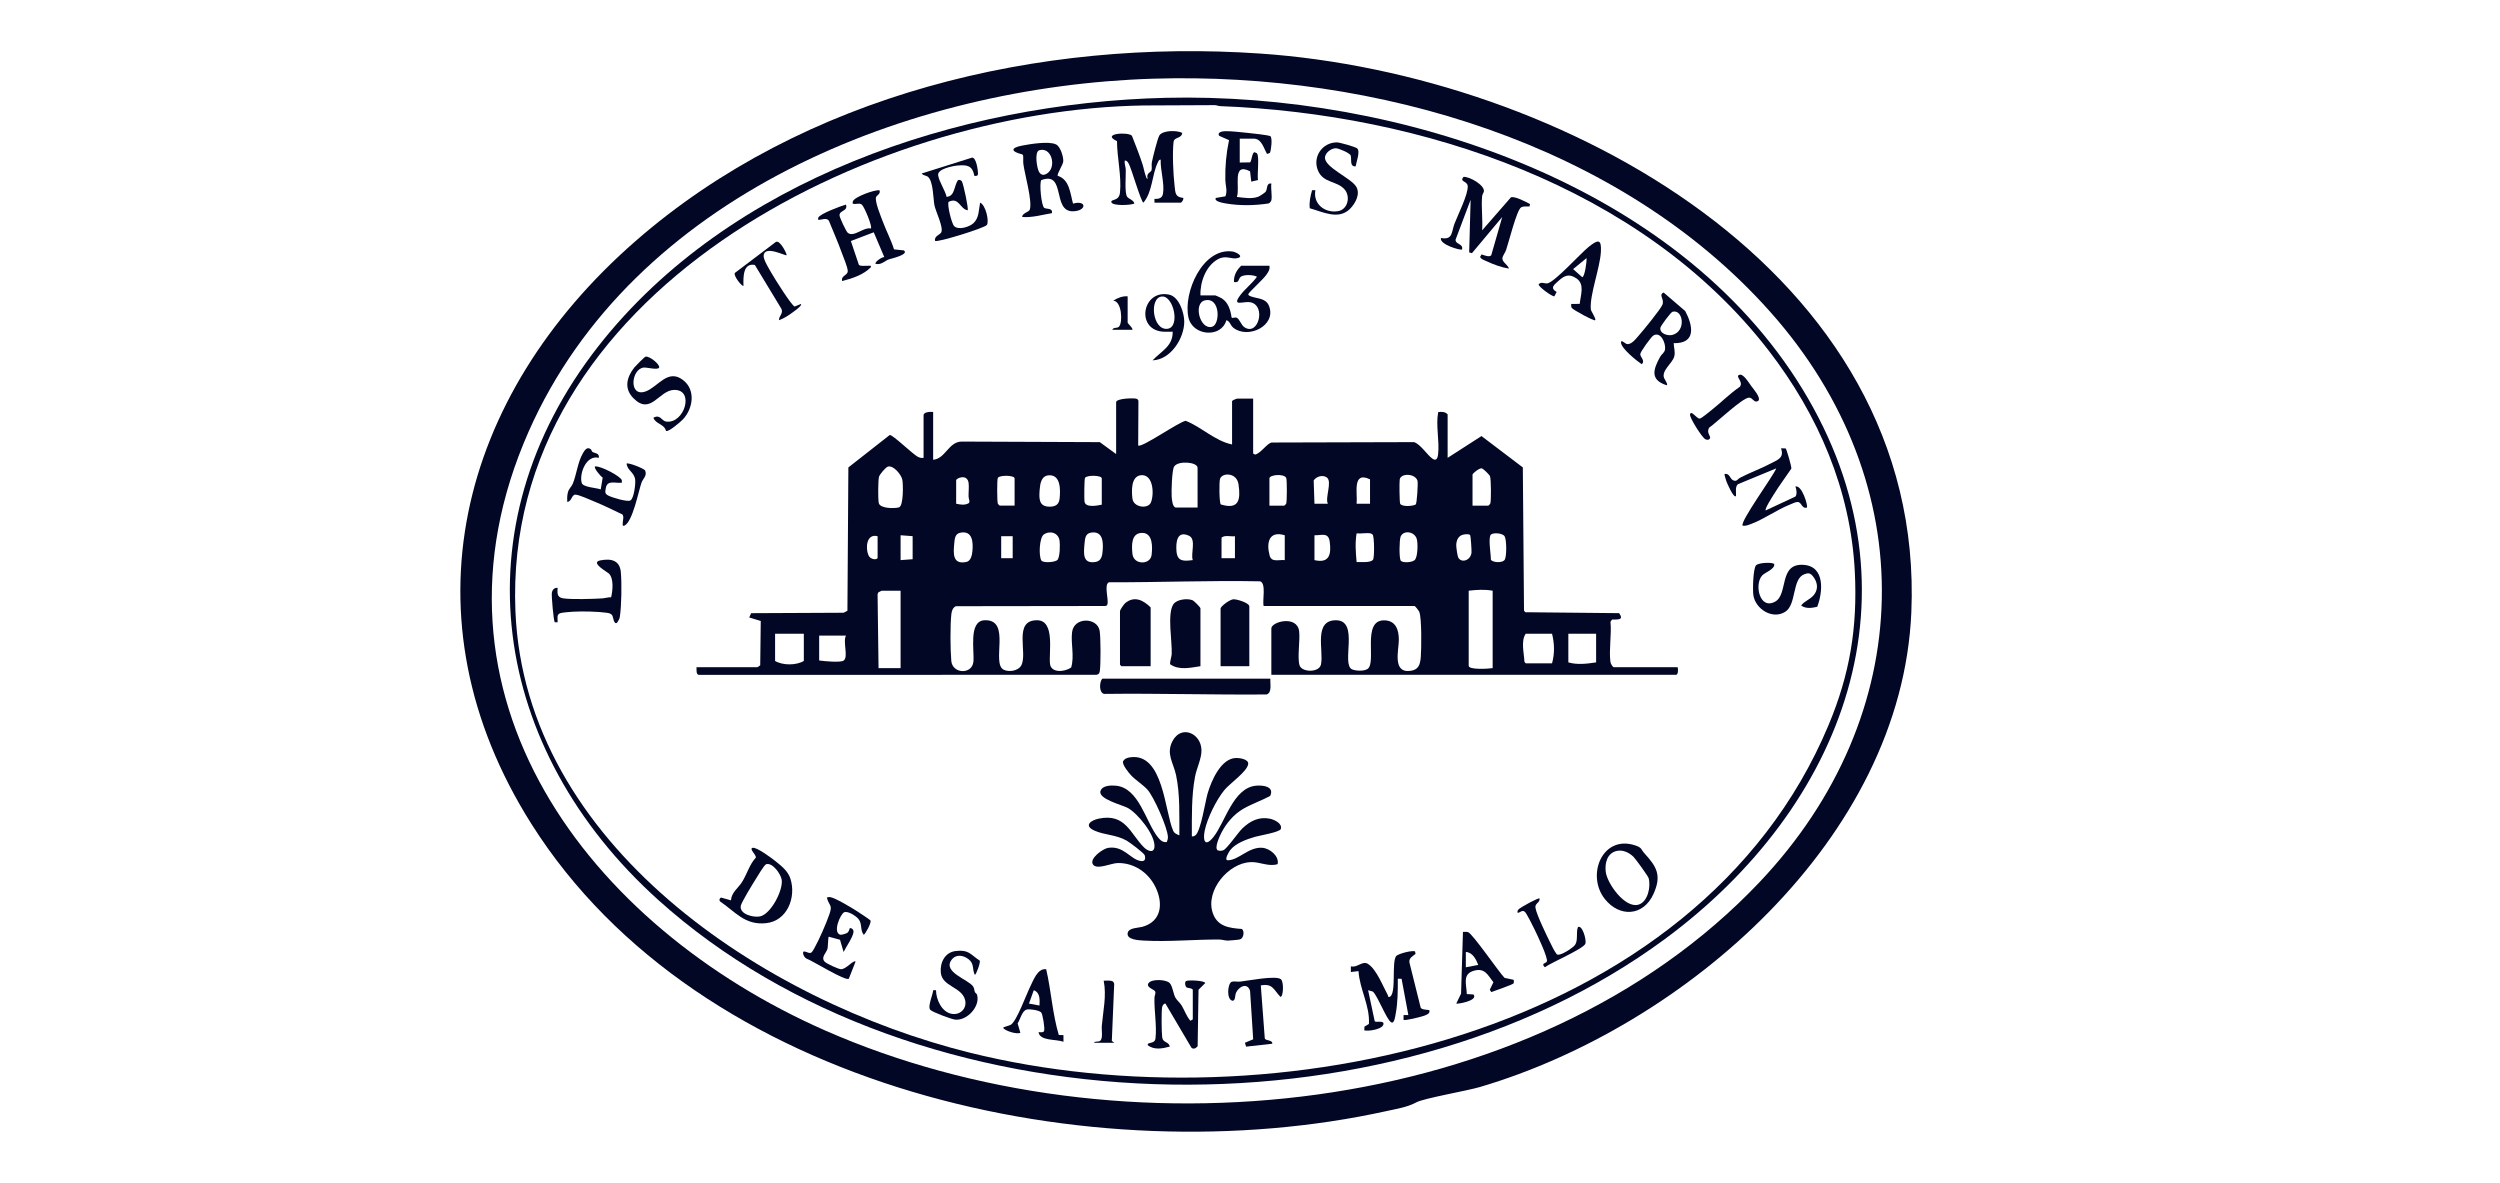 <svg xmlns="http://www.w3.org/2000/svg" width="391" height="185" viewBox="0 0 391 185" fill="none"><g clip-path="url(#clip0_151_261)"><path d="M221.51 172.409C220.149 173.158 218.414 173.429 216.82 173.78C171.026 183.88 109.441 170.562 83.103 128.846C62.719 96.559 71.721 61.881 99.347 37.748C125.7 14.726 162.607 6.001 197.115 8.377C243.72 11.586 301.208 42.259 298.934 95.755C297.427 131.186 263.552 160.532 231.468 170.007C229.442 170.606 222.664 171.774 221.51 172.409ZM180.378 12.307C142.122 13.478 98.99 30.638 82.691 67.47C64.441 108.709 92.05 144.892 129.065 161.173C174.921 181.344 239.679 175.439 275.182 137.979C299.943 111.855 300.885 75.732 276.83 48.734C253.309 22.333 215.053 11.245 180.378 12.307Z" fill="#020725"></path><path d="M182.326 15.298C218.579 14.437 262.204 28.606 281.909 60.858C301.331 92.648 288.446 126.204 260.318 146.919C216.75 179.008 143.482 177.262 102.942 140.745C76.885 117.274 71.374 82.501 93.594 54.134C114.042 28.032 149.955 16.065 182.326 15.298ZM179.029 16.493C135.822 17.102 78.571 45.983 80.613 95.606C82.112 132.052 119.466 156.629 151.667 164.635C198.835 176.361 265.463 162.358 285.963 113.459C289.32 105.453 290.527 98.161 290.095 89.466C289.456 76.62 284.386 64.891 276.598 54.799C256.823 29.178 222.339 17.794 190.824 16.598C190.529 16.587 190.235 16.427 189.929 16.444L179.029 16.494V16.493Z" fill="#020725"></path><path d="M174.566 62.864C174.723 62.309 177.122 62.247 177.638 62.34C177.874 62.383 177.954 62.464 178.051 62.675L178.012 69.665C178.468 70.148 184.43 65.933 185.454 65.817C187.962 66.815 190 68.948 192.695 69.516V62.716C192.824 62.574 193.39 62.342 193.52 62.342H195.992V70.936L196.298 71.096C197.214 70.89 198.167 69.307 198.907 69.21L221.159 69.148C222.22 69.509 223.214 71.189 224.079 71.766C224.658 72.153 224.853 71.608 224.915 71.089C225.166 68.939 224.529 66.559 224.933 64.456C225.457 64.372 226.039 64.39 226.409 64.807V71.608L231.704 68.2L238.17 73.104L238.356 95.49L238.544 95.752L253.23 95.899C254.039 97.012 253.018 96.886 252.125 96.892L251.879 97.245C252.075 99.198 251.618 101.644 251.871 103.532C251.904 103.774 252.215 104.345 252.404 104.345H262.367C262.499 104.601 262.472 105.541 262.142 105.541H198.838V98.291C198.838 97.23 202.875 96.159 203.187 98.735C203.359 100.163 202.873 102.852 203.25 104.054C203.604 105.182 206.31 105.221 206.597 103.939C207.07 101.829 205.365 96.991 208.953 97.009C212.666 97.027 209.71 103.879 211.459 104.684C212.041 104.951 213.329 104.99 213.88 104.628C215.347 103.665 212.957 97.036 216.443 97.022C218.288 97.016 218.781 98.483 218.78 100.085C218.777 101.618 217.757 105.204 220.471 104.936C221.852 104.8 222.107 103.992 222.21 102.773C222.313 101.554 222.372 96.641 221.975 95.688C221.904 95.519 221.334 94.778 221.237 94.778H197.638C197.394 93.996 198.081 91.219 197.085 90.92C189.198 90.756 181.348 91.101 173.464 91.065C172.594 91.356 173.441 93.778 173.194 94.533C173.135 94.711 173.017 94.769 172.84 94.778L149.498 94.81C149.006 95.043 148.85 95.543 148.792 96.049C148.6 97.737 148.625 101.66 148.784 103.381C148.97 105.393 152.01 105.53 152.237 103.523C152.429 101.831 151.429 97.139 153.958 97.009C158.268 96.788 154.956 103.78 156.995 104.755C157.812 105.146 159.236 104.933 159.709 104.1C160.805 102.169 158.374 96.984 162.203 97.007C165.053 97.025 164.011 102.048 164.221 103.825C164.4 105.337 166.59 105.079 167.531 104.395C168.061 102.6 167.46 100.73 167.669 98.889C167.947 96.464 171.597 96.532 171.98 98.626C172.161 99.627 172.161 103.828 172.022 104.877C171.971 105.255 171.897 105.46 171.486 105.538L109.304 105.553C108.841 105.503 108.949 104.694 108.936 104.347H118.449C118.491 104.347 118.859 104.115 118.899 104.048L118.982 97.121L117.177 96.572L117.477 95.902L131.942 95.833L132.536 95.528L132.686 73.106L139.149 68.037C139.627 67.953 142.811 71.117 143.61 71.472C143.906 71.603 144.119 71.656 144.447 71.609V64.958C144.447 64.403 145.543 64.385 145.945 64.434V71.909C147.873 71.731 148.34 69.129 150.358 69.063L172.01 69.15L174.563 71.013V62.865L174.566 62.864ZM187.301 79.381V73.177C187.301 72.25 184.273 71.992 183.639 72.962C183.283 73.505 183.192 76.873 183.251 77.668C183.282 78.108 183.372 79.381 183.931 79.381H187.303H187.301ZM138.862 72.978C138.53 73.076 137.561 74.207 137.471 74.587C137.33 75.176 137.309 78.09 137.44 78.675C137.636 79.558 139.931 79.552 140.6 79.351C141.33 79.133 141.263 75.701 141.12 75.004C140.966 74.254 139.741 72.721 138.865 72.977L138.862 72.978ZM230.304 79.082H232.776C232.802 79.082 233.04 78.852 233.073 78.781C233.243 78.421 233.208 74.905 233.037 74.486C232.932 74.228 231.979 73.275 231.721 73.248C231.336 73.207 230.303 74.049 230.303 74.223V79.081L230.304 79.082ZM164.04 74.337C162.851 74.406 162.673 75.65 162.599 76.635C162.497 77.989 162.473 79.244 164.152 79.244C165.1 79.244 165.628 78.9 165.725 77.96C165.861 76.644 165.921 74.226 164.04 74.335V74.337ZM178.426 74.326C176.882 74.503 176.969 76.769 177.11 77.965C177.276 79.389 179.551 79.643 179.997 78.596C180.54 77.327 180.399 74.102 178.426 74.326ZM190.934 78.895C193.782 79.767 194.054 78.153 193.706 75.758C193.429 73.847 191.135 73.904 190.814 74.887C190.663 75.351 190.678 78.599 190.934 78.895ZM198.539 79.082H200.862C200.887 79.082 201.125 78.852 201.158 78.781C201.293 78.493 201.302 75.028 201.163 74.745C200.811 74.034 198.539 74.246 198.539 74.821V79.082ZM221.429 78.897C221.601 78.695 221.807 75.546 221.696 75.186C221.337 74.039 219.116 73.958 218.919 74.974C218.846 75.357 218.873 78.543 218.99 78.783C219.236 79.283 220.945 79.191 221.427 78.895L221.429 78.897ZM158.683 79.082V74.821C158.683 74.323 156.345 74.263 156.06 74.745C155.922 74.978 155.931 78.496 156.064 78.78C156.097 78.85 156.336 79.081 156.361 79.081H158.683V79.082ZM172.318 78.933V74.821C172.318 74.323 169.98 74.263 169.695 74.745C169.578 74.943 169.561 77.99 169.612 78.418C169.735 79.453 171.557 79.085 172.318 78.933ZM207.678 78.783C207.2 77.876 208.396 75.336 207.521 74.681C206.897 74.214 205.855 74.512 205.46 75.149L205.581 78.783H207.678ZM149.543 78.783C150.225 78.921 150.84 79.057 151.492 78.708C151.779 78.449 151.492 78.045 151.483 77.668C151.465 76.998 151.567 76.207 151.493 75.566C151.315 74.039 149.543 74.779 149.543 75.121V78.783ZM214.272 78.783V74.971C211.426 73.608 212.351 77.194 212.174 78.783H214.272ZM150.253 83.304C149.372 83.457 149.318 84.191 149.244 84.99C149.099 86.585 148.966 88.316 151.112 87.898C151.847 87.755 152.028 86.817 152.087 86.181C152.213 84.785 152.108 82.982 150.253 83.304ZM165.386 87.565C165.789 87.131 165.807 85.144 165.714 84.547C165.527 83.329 164.244 82.934 163.268 83.581C162.547 84.059 162.431 86.942 162.866 87.653C163.131 88.085 165.017 87.961 165.388 87.565H165.386ZM170.633 83.301C169.753 83.442 169.693 84.21 169.623 84.99C169.485 86.519 169.274 88.226 171.335 87.894C172.296 87.738 172.404 86.857 172.464 86.033C172.566 84.659 172.434 83.015 170.633 83.302V83.301ZM178.687 83.347C176.912 83.305 176.969 85.265 177.113 86.631C177.297 88.384 179.925 88.384 180.113 86.784C180.252 85.6 180.329 83.386 178.687 83.347ZM219.102 87.717C219.451 88.067 220.837 87.967 221.243 87.606C221.753 87.155 221.784 84.947 221.576 84.276C221.212 83.094 219.489 82.88 219.056 83.929C218.853 84.417 218.79 87.406 219.102 87.717ZM214.347 83.418C213.714 83.31 212.84 83.495 212.174 83.418C211.915 84.914 212.041 86.402 212.174 87.903C212.795 87.859 214.33 88.073 214.737 87.542C214.979 87.225 214.954 83.953 214.683 83.609C214.645 83.561 214.404 83.427 214.348 83.418H214.347ZM233.189 83.603C232.7 84.025 233.199 86.782 233.171 87.509C233.32 87.966 235.031 88.142 235.364 87.496C235.652 86.938 235.646 84.409 235.317 83.872C235.012 83.374 233.58 83.266 233.189 83.603ZM186.552 87.602C186.18 86.606 187.148 84.342 185.954 83.79C184.095 82.931 183.889 84.757 183.999 86.188C184.128 87.87 185.163 87.772 186.55 87.6L186.552 87.602ZM200.936 83.715C198.436 82.952 198.033 84.917 198.574 86.896C198.878 88.012 200.046 87.499 200.936 87.602V83.715ZM205.581 87.602C207.918 88.15 208.242 86.689 207.965 84.701C207.755 83.196 206.683 83.754 205.581 83.715V87.602ZM228.916 83.603C228.084 83.751 227.764 84.507 227.757 85.286C227.754 85.599 227.94 86.974 228.075 87.212C228.582 88.105 229.973 87.66 230.141 86.469C230.183 86.17 230.019 83.822 229.94 83.708C229.775 83.473 229.186 83.557 228.917 83.603H228.916ZM140.852 87.602L142.735 87.461V83.854L140.852 83.714V87.6V87.602ZM137.257 83.865C135.503 83.406 135.33 85.72 135.833 86.856C136.161 87.599 137.257 87.582 137.257 87.228V83.865ZM158.383 83.865H156.586V87.303H158.383V83.865ZM193.145 83.865C192.48 83.958 191.567 83.632 191.048 84.089V87.303H193.145V83.865ZM233.451 92.386C232.171 92.162 230.983 92.237 229.704 92.386V104.121C229.704 104.811 232.895 104.586 233.451 104.495V92.386ZM140.852 92.386H137.93C137.839 92.386 137.557 92.588 137.407 92.612L137.252 92.907L137.405 104.495H140.852V92.386ZM125.719 99.112H121.224V103.373C122.41 104.084 124.533 104.084 125.719 103.373V99.112ZM242.74 99.112H238.62C237.836 100.287 238.367 102.14 238.421 103.497L238.62 103.746H242.74C243.167 102.193 243.125 100.662 242.74 99.111V99.112ZM249.633 99.112H245.289V103.597C246.719 104.01 248.183 103.81 249.633 103.597V99.112ZM132.312 99.412H128.118V103.298C128.857 103.41 131.45 103.663 131.95 103.309C132.728 102.758 131.782 100.326 132.312 99.412Z" fill="#020725"></path><path d="M186.404 130.803C186.631 130.842 186.754 130.785 186.936 130.662C187.802 130.082 188.501 125.342 188.876 124.077C189.457 122.112 190.961 118.561 193.37 118.547C193.912 118.544 195.295 118.748 195.219 119.478C195.096 120.652 192.36 122.51 191.501 123.557C190.232 125.104 188.826 127.95 188.42 129.902C188.102 131.427 188.435 132.574 189.759 130.939C191.627 128.635 192.843 123.158 196.508 122.875C197.616 122.79 199.351 123.031 198.652 124.491C197.325 125.199 195.729 125.754 194.447 126.499C192.969 127.356 191.801 128.741 191.021 130.257C190.778 130.731 189.886 132.596 190.436 132.981C190.727 133.098 191.057 133.099 191.343 132.969C191.96 132.688 193.63 130.198 194.339 129.531C195.532 128.408 196.85 127.722 198.546 128.032C199.235 128.158 200.611 128.771 200.316 129.658C200.151 130.156 196.977 130.679 196.291 130.879C195 131.256 193.247 131.869 192.396 132.972C192.213 133.208 191.4 134.547 192.023 134.546C193.735 134.544 195.274 132.444 197.411 132.592C198.58 132.673 200.099 133.888 199.821 135.149C198.418 135.6 197.043 134.776 195.609 134.833C192.097 134.972 188.529 139.284 189.655 142.729C190.367 144.912 192.213 145.142 194.241 145.292C194.696 145.688 194.483 146.764 193.938 146.919C193.708 146.985 192.328 147.111 192.02 147.111C191.558 147.111 191.149 146.942 190.678 146.94C186.819 146.925 182.6 147.332 178.828 147.103C178.1 147.059 176.079 146.972 176.383 145.859C176.593 145.096 178.004 145.13 178.639 144.96C181.723 144.126 181.958 141.211 180.686 138.673C179.564 136.437 177.351 134.927 174.788 134.98C173.788 134.999 171.581 136.075 170.957 135.225C170.286 134.309 172.478 132.739 173.299 132.608C175.779 132.213 176.789 134.434 178.422 134.664C179.086 134.758 179.203 134.335 179.028 133.751C178.93 133.428 176.653 131.721 176.214 131.476C174.515 130.523 172.792 130.622 171.188 129.913C169.443 129.142 170.578 128.297 171.857 128.032C176.041 127.166 176.776 130.394 178.911 132.523C179.512 133.122 180.518 133.514 180.563 132.372C180.635 130.542 177.96 127.232 176.393 126.366C175.539 125.893 171.649 124.964 172.127 123.676C172.439 122.836 173.738 122.815 174.495 122.88C178.169 123.191 179.21 128.625 181.095 130.943C181.452 131.383 181.864 131.808 182.491 131.69C182.587 131.433 182.674 131.171 182.662 130.889C182.603 129.432 180.45 124.581 179.44 123.477C178.758 122.733 177.6 122.009 176.885 121.242C176.512 120.841 175.518 119.623 175.638 119.104C175.848 118.652 176.313 118.505 176.777 118.44C181.96 117.712 182.165 126.962 183.479 129.911C183.69 130.385 184.015 130.442 184.453 130.656C184.429 127.555 184.581 124.28 183.936 121.234C183.525 119.297 182.333 117.892 183.38 115.905C184.747 113.308 187.822 114.67 187.91 117.273C187.955 118.612 187.159 120.103 186.897 121.506C186.333 124.53 186.411 127.737 186.405 130.804L186.404 130.803Z" fill="#020725"></path><path d="M198.689 106.138C198.614 106.88 198.998 108.322 198.099 108.614C189.637 108.687 181.174 108.422 172.696 108.527C171.854 108.367 171.935 106.663 172.392 106.139H198.688L198.689 106.138Z" fill="#020725"></path><path d="M180.558 31.695V31.1C181.228 31.142 181.781 31.006 181.897 30.265C182.149 28.662 181.47 26.622 181.53 24.966C181.257 24.947 181.176 25.221 181.081 25.415C180.132 27.37 180.281 29.974 178.834 31.691C178.488 31.686 176.941 26.301 176.542 25.61C176.408 25.379 176.245 25.068 175.914 25.117C175.833 25.602 176.052 26.058 176.07 26.531C176.104 27.444 175.854 30.237 176.297 30.789C176.593 31.155 177.311 31.283 177.413 31.842C176.849 32.101 173.966 32.245 173.818 31.618C173.693 31.094 175.019 31.532 175.166 30.125C175.429 27.584 174.707 24.645 174.698 22.072C172.11 20.873 176.482 20.581 177.034 21.237C177.615 22.715 178.204 24.194 178.695 25.707C178.893 26.32 178.959 26.895 179.218 27.577C179.278 27.735 179.281 27.936 179.509 27.958C179.185 27.113 179.993 26.938 180.087 26.666C180.197 26.349 180.068 25.798 180.149 25.382C180.284 24.682 181.041 21.62 181.329 21.177C181.861 20.362 184.063 20.354 184.904 20.785C184.792 21.724 183.649 21.383 183.548 22.194C183.338 23.865 183.495 27.354 183.708 29.078C183.843 30.176 183.771 30.819 185.054 30.951C185.183 31.139 184.814 31.695 184.681 31.695H180.561H180.558Z" fill="#020725"></path><path d="M231.803 36.031L236.304 30.87C236.872 30.623 238.718 31.592 239.298 31.92L239.208 32.297C238.8 32.306 238.263 32.219 237.901 32.435C237.207 32.847 235.949 37.973 235.553 39.098C235.421 39.472 235.018 40.048 234.976 40.326C234.875 40.983 235.838 41.391 236 42.008C234.878 41.84 233.597 41.367 232.559 40.883C232.265 40.745 231.502 40.498 231.499 40.144L231.726 39.789C232.108 39.918 232.934 40.278 233.231 39.919L234.95 33.938L230.21 39.599L229.778 39.473L230.006 31.248L227.654 37.478C227.592 38.238 228.922 38.1 228.658 39.019C228.481 39.203 225.089 38.25 225.363 37.226C227.267 37.569 226.979 36.287 227.498 34.946C228.009 33.622 229.655 30.325 229.55 29.093C229.48 28.268 228.199 28.463 228.898 27.667C229.829 27.583 232.24 28.979 232.079 29.941C232.042 30.167 231.832 30.36 231.8 30.719C231.654 32.414 231.919 34.311 231.806 36.029L231.803 36.031Z" fill="#020725"></path><path d="M187.751 46.197H190.073C190.139 46.197 190.967 46.584 191.099 46.669C192.109 47.323 192.455 48.515 192.619 49.643C192.746 49.857 193.105 49.552 193.442 49.705C193.83 49.88 194.151 50.836 194.566 51.135C196.787 52.73 198.085 47.799 195.584 47.28C194.515 47.058 192.644 48.025 193.899 46.277C194.68 45.188 195.815 44.379 196.592 43.282C196.024 42.956 194.409 42.884 193.977 43.364C193.668 43.709 193.79 44.276 192.998 44.107C192.913 43.145 193.424 42.207 194.121 41.565H198.541C198.644 42.192 198.338 42.575 198.004 43.047C197.539 43.703 195.365 45.677 195.247 45.978C195.149 46.225 195.685 46.369 195.847 46.421C196.791 46.722 198.008 46.675 198.469 47.841C199.691 50.934 195.226 53.071 192.923 51.282C192.401 50.876 192.356 50.201 191.8 50.086C191.021 52.905 186.516 52.574 185.871 49.646C185.021 45.782 188.087 38.7 192.76 39.336C193.286 39.407 194.557 40.061 193.647 40.344C192.629 40.661 191.829 39.835 190.527 40.521C188.6 41.538 187.672 44.129 187.752 46.198L187.751 46.197ZM188.457 46.974C186.571 47.396 187.663 51.672 189.59 51.099C190.848 50.727 190.881 46.431 188.457 46.974Z" fill="#020725"></path><path d="M223.561 158.011C223.678 158.558 223.098 158.722 222.702 158.873C222.285 159.031 219.69 159.682 219.514 159.505V158.756H220.266L219.207 153.083L218.618 153.074C218.621 154.896 218.622 156.843 218.273 158.636C218.225 158.882 218.081 160.21 217.566 159.879C216.829 159.408 215.533 155.884 214.728 155.088L213.973 154.869L215.005 159.715C215.168 159.956 216.287 159.603 216.371 160.029C216.554 160.952 213.988 161.341 213.372 161.145L213.398 160.571L214.098 160.149C214.276 157.306 212.642 154.705 212.47 151.88L211.275 152.025V151.128C212.266 151.425 213.078 150.19 213.963 150.763C215.297 151.626 216.279 154.223 217.045 155.617C217.12 155.753 217.066 156.018 217.339 155.911C218.428 155.483 217.631 150.661 218.329 149.573C218.595 149.156 220.96 148.575 221.316 148.807L221.391 149.19C220.925 149.564 220.305 149.835 220.442 150.562L222.174 157.519C222.241 157.999 223.466 157.894 223.559 158.006L223.561 158.011Z" fill="#020725"></path><path d="M137.555 29.754C137.753 30.343 137.17 30.508 137.031 30.802C136.744 31.405 137.8 33.929 138.083 34.685C138.624 36.131 139.363 37.521 139.824 39.002L141.363 39.162C142.276 39.81 139.198 40.498 139.023 40.562C138.36 40.803 137.819 41.484 136.956 41.264C136.68 41.028 138.002 40.135 138.305 40.215L136.654 36.332L133.073 37.693L134.33 41.42C134.599 41.695 135.417 41.535 135.836 41.565C136.059 41.58 136.269 41.45 136.206 41.788C135.058 42.984 133.295 43.548 131.714 43.957C131.488 43.08 132.596 43.098 132.588 42.395C132.581 41.797 131.914 40.251 131.675 39.586C131.061 37.864 130.31 36.188 129.625 34.496C129.244 34.023 128.538 34.372 128.044 34.391C127.903 34.384 127.95 34.125 127.986 34.034C128.214 33.449 131.555 32.195 132.311 31.998C132.656 33.06 131.275 32.862 131.302 33.691C131.313 34.013 132.331 36.205 132.6 36.418C133.539 37.165 135.055 35.485 136.21 35.735C136.48 35.474 135.19 32.331 134.785 31.999C134.393 31.677 133.825 32.028 133.362 31.847C133.358 31.73 133.349 31.612 133.385 31.497C133.605 30.805 136.728 29.659 137.557 29.755L137.555 29.754Z" fill="#020725"></path><path d="M165.434 27.499C167.287 28.084 167.376 30.249 167.823 31.845C169.968 31.247 169.987 32.952 167.89 33.045C164.457 33.198 166.787 26.697 162.863 28.168C162.514 28.609 162.872 32.251 163.328 32.517C163.716 32.744 164.662 32.48 164.526 33.338C162.983 33.591 161.465 34.061 159.881 33.937C159.827 33.347 160.923 33.174 161.055 32.792C161.5 31.488 160.253 27.246 160.051 25.623C159.997 25.188 160.072 24.751 160.013 24.316L159.886 24.144C158.157 23.728 157.947 23.138 159.851 22.772C161.115 22.528 164.097 22.034 165.183 22.597C165.865 22.951 166.314 24.491 166.299 25.198C166.287 25.77 165.244 27.237 165.436 27.501L165.434 27.499ZM162.533 23.505C161.763 23.735 162.162 26.307 162.514 26.901C162.877 27.514 163.433 27.426 163.935 26.997C165.223 25.898 164.418 22.938 162.532 23.503L162.533 23.505Z" fill="#020725"></path><path d="M179.96 104.194H175.39L175.166 103.97V95.598C175.166 95.377 175.77 94.505 175.987 94.325C177.432 93.137 178.824 93.878 179.96 95V104.193V104.194Z" fill="#020725"></path><path d="M187.751 104.194C186.192 104.425 184.415 104.874 183.021 103.895C182.909 103.713 183.235 102.665 183.253 102.323C183.355 100.378 182.519 96.019 183.508 94.52C184.023 93.74 185.667 93.547 186.489 93.869C186.769 93.978 187.751 94.98 187.751 95.151V104.194Z" fill="#020725"></path><path d="M261.768 53.671C261.781 54.417 262.053 55.005 261.849 55.768C261.564 56.83 259.819 57.943 260.263 59.131C260.298 59.225 260.99 60.249 260.645 60.249C258.018 59.402 258.576 57.759 259.642 55.809C259.883 55.369 260.334 55.186 260.415 54.631C260.555 53.675 259.714 51.748 258.564 52.492C258.236 52.704 256.536 55.025 256.537 55.391C256.537 55.859 257.384 56.477 256.751 56.956C255.949 56.414 253.587 54.508 253.524 53.6C253.483 53.005 254.185 53.742 254.393 53.795C255.14 53.979 255.852 52.984 256.303 52.478C256.967 51.736 259.733 48.355 260.005 47.651C260.357 46.732 259.329 46.14 260.194 45.751L263.576 48.656C264.795 50.949 265.307 53.747 261.769 53.672L261.768 53.671ZM261.577 48.762C261.313 48.839 259.759 50.921 259.693 51.238C259.507 52.142 260.814 52.592 261.592 52.374C263.784 51.756 263.213 48.289 261.577 48.762Z" fill="#020725"></path><path d="M198.839 31.323C198.811 31.462 198.593 31.754 198.432 31.814C196.285 32.153 193.892 32.198 191.744 31.824C191.306 31.748 189.817 31.51 190.158 30.959L191.655 30.704C192.011 29.837 191.658 28.998 191.642 28.19C191.597 26.015 191.777 24.043 192.22 21.919L190.688 21.244C190.3 20.719 191.14 20.525 191.571 20.516C192.586 20.495 194.109 20.68 195.166 20.787C195.703 20.84 198.46 21.131 198.692 21.306C199.025 21.557 198.826 23.451 198.611 23.922L198.169 24.081C197.658 23.244 197.346 21.683 196.067 21.683H193.895V25.42L195.519 25.394C195.797 25.076 195.811 23.838 196.216 23.808C196.328 23.861 196.525 23.916 196.595 23.998C196.991 24.467 196.603 27.37 196.749 28.162L195.699 28.407L195.513 26.797C192.594 25.282 193.997 29.359 193.447 30.801C194.492 30.925 195.784 31.149 196.787 30.771C197.009 30.687 197.833 30.144 197.949 29.987C198.271 29.549 198.018 28.573 198.841 28.709C198.731 29.475 198.989 30.615 198.841 31.326L198.839 31.323Z" fill="#020725"></path><path d="M186.552 154.794C186.335 154.468 185.759 154.597 185.538 154.386C185.36 154.216 185.251 153.608 185.497 153.441C185.789 153.242 188.409 153.345 188.501 153.75L187.451 154.794L187.311 163.624C187.06 163.944 186.666 164.173 186.326 163.841L182.278 156.965C182.03 156.905 181.801 157.287 181.762 157.49C181.629 158.189 181.663 161.501 181.771 162.263C181.895 163.132 182.822 162.882 182.955 163.688C181.823 163.995 180.494 164.26 179.51 163.464C179.383 162.922 180.609 163.34 180.717 162.427C180.948 160.466 180.491 158.069 180.56 155.993C180.57 155.67 180.828 155.327 180.639 155.022C180.461 154.733 179.15 154.397 179.647 153.743C180.143 153.089 182.314 153.174 182.91 153.72C183.372 154.144 183.507 155.438 183.825 156.021C184.059 156.449 184.525 156.787 184.817 157.273C185.288 158.056 185.567 158.958 186.18 159.652L186.553 159.428V154.793L186.552 154.794Z" fill="#020725"></path><path d="M190.898 95.151C191.015 94.741 192.375 93.742 192.926 93.725C193.447 93.71 195.394 94.279 195.394 94.852V104.194H190.899V95.151H190.898Z" fill="#020725"></path><path d="M92.65 70.667C92.968 70.905 93.79 70.823 93.655 71.608C91.704 71.083 90.554 74.097 90.987 75.541C91.191 76.22 93.325 76.29 93.954 76.543L94.262 74.696C93.953 74.525 92.818 73.182 93.058 72.956C93.872 72.796 97.133 74.518 97.256 75.121C97.278 75.234 97.244 75.373 97.254 75.496C96.223 75.628 94.98 74.996 94.743 76.355C94.631 76.994 94.586 77.218 95.155 77.517C95.695 77.8 98.122 78.555 98.605 78.264C99.163 77.927 99.43 75.62 99.338 74.987C99.173 73.838 98.091 73.563 98.004 72.51C98.236 72.287 100.777 73.299 100.902 73.592C101.248 74.407 100.531 74.902 100.326 75.499C99.858 76.855 98.935 81.687 97.626 82.224C97.299 82.287 97.403 82.073 97.397 81.847C97.385 81.374 97.627 80.924 97.364 80.47C95.891 79.767 94.418 79.034 92.903 78.418C92.287 78.168 90.511 77.353 89.98 77.362C89.397 77.371 89.386 78.502 88.713 78.488C88.689 77.974 88.691 77.528 88.815 77.022C88.967 76.406 89.397 76.112 89.572 75.685C90.184 74.193 90.365 72.229 91.181 70.861C91.449 70.411 91.818 69.814 92.398 70.26C92.512 70.347 92.542 70.589 92.653 70.671L92.65 70.667Z" fill="#020725"></path><path d="M114.325 140.813C114.388 139.596 115.439 138.911 116.042 137.966C116.826 136.736 117.199 135.228 118.21 134.134C118.322 133.705 117.096 132.757 117.711 132.601C118.325 132.445 120.712 134.224 121.294 134.694C122.244 135.463 123.247 136.235 123.629 137.447C124.553 140.373 123.112 144.06 119.781 144.388C116.484 144.711 115.048 142.636 112.604 140.971C112.445 140.715 112.52 140.524 112.772 140.377L114.324 140.814L114.325 140.813ZM119.832 135.161C119.528 135.252 118.429 137.122 118.166 137.542C117.738 138.226 115.952 141.119 115.856 141.679C115.63 142.998 117.846 143.537 118.869 143.326C120.549 142.979 122.483 139.281 122.261 137.619C122.141 136.722 120.836 134.86 119.833 135.162L119.832 135.161Z" fill="#020725"></path><path d="M152.391 27.51C152.09 25.888 151.261 25.761 149.786 25.885C149.032 25.949 146.594 26.418 146.723 27.399C146.852 28.385 147.823 29.767 148.051 30.792C149.39 30.692 149.189 29.015 149.841 28.172C150.021 28.063 150.344 28.195 150.441 28.371C150.685 28.814 151.519 32.705 151.339 32.891C150.132 32.692 149.985 30.767 148.365 31.568C148.099 31.989 148.838 34.987 149.233 35.367C149.921 36.034 151.604 35.495 152.242 34.91C153.155 34.073 153.063 32.815 153.289 31.694C154.145 32.038 154.744 34.568 154.348 35.183C154.05 35.647 146.543 37.977 146.246 37.674C146.062 36.917 147.032 36.728 147.218 36.327C147.591 35.524 146.302 33.008 146.131 32.034C145.955 31.033 145.964 28.323 145.126 27.653C144.843 27.427 144.384 27.465 144.15 27.136L152.017 24.655C152.685 24.567 152.972 26.672 152.96 27.173C152.951 27.517 152.69 27.544 152.391 27.51Z" fill="#020725"></path><path d="M279.278 70.134C279.418 70.221 280.23 73.044 280.17 73.288C279.269 74.627 278.286 75.927 277.439 77.302C277.227 77.643 275.953 79.616 276.154 79.83L280.8 77.665C281.095 77.335 280.977 76.485 280.798 76.095C281.833 75.789 282.812 79.167 282.596 79.381C281.764 79.637 281.788 78.43 281.064 78.509C280.776 78.541 280.157 78.829 279.846 78.955C277.842 79.767 275.748 81.277 273.754 81.995C273.353 82.14 273.003 82.281 272.559 82.221C272.018 81.709 277.43 74.329 277.803 73.254L271.818 75.727C271.333 76.108 271.556 77.04 271.509 77.586C271.145 77.993 270.081 75.493 270.006 75.276C269.946 75.104 269.668 74.187 269.713 74.15C270.488 73.922 270.56 74.889 271.064 75.121C271.634 75.382 271.748 74.929 272.154 74.717C273.685 73.916 275.337 73.328 276.856 72.531C278.028 71.915 279.091 71.629 278.551 70.114L279.28 70.134H279.278Z" fill="#020725"></path><path d="M87.211 97.32H86.766C86.586 97.175 86.24 93.257 86.306 92.753C86.372 92.249 86.692 91.894 87.211 91.939C87.169 92.733 87.084 93.417 88.045 93.574C89.335 93.785 92.767 93.677 94.185 93.589C94.65 93.561 95.106 93.395 95.581 93.412C95.823 92.379 96.032 90.506 95.229 89.696C94.992 89.457 92.214 87.967 93.909 87.641C95.586 87.319 96.933 87.632 97.098 89.475C97.257 91.245 97.209 94.741 96.941 96.488C96.891 96.816 96.689 97.13 96.506 97.399C96.001 97.733 95.912 96.544 95.79 96.31C95.608 95.968 95.277 95.89 94.914 95.839C93.509 95.64 91.103 95.588 89.677 95.668C89.244 95.692 87.973 95.788 87.653 95.891C86.983 96.105 87.25 96.761 87.211 97.32Z" fill="#020725"></path><path d="M132.569 145.857C132.714 145.736 132.867 145.356 132.914 145.154C133.277 145.133 133.522 145.438 133.486 145.787C133.407 146.553 132.308 148.134 131.936 148.89L131.379 146.982L129.616 146.499C129.511 146.604 129.496 148.04 129.433 148.335C129.281 149.026 128.356 149.663 128.951 150.377C129.236 150.718 131.079 151.542 131.505 151.583C132.287 151.656 133.448 150.11 133.812 150.387L132.756 153.071C132.256 153.512 127.029 150.224 126.116 149.916C125.856 149.792 125.611 149.355 125.598 149.084C125.563 148.433 126.371 149.169 126.818 149.026C126.989 148.97 127.239 148.523 127.341 148.342C128.119 146.961 129.211 144.458 129.731 142.953C130.251 141.448 129.668 141.745 129.317 140.373C129.479 140.362 129.619 140.274 129.786 140.296C130.656 140.418 133.244 142 134.1 142.551C134.388 142.737 136.086 143.85 136.143 143.96C136.333 144.319 135.275 146.198 135.086 146.198C134.491 145.467 134.894 144.52 134.266 143.731C133.914 143.29 132.587 142.403 132.014 142.686C131.442 142.968 130.218 145.755 131.373 146.18C131.627 146.251 132.376 146.022 132.572 145.857H132.569Z" fill="#020725"></path><path d="M257.175 133.445C259.124 135.563 259.918 136.921 258.601 139.825C257.02 143.312 253.288 143.508 250.985 140.59C248.042 136.863 250.618 130.495 255.772 132.227C256.843 132.586 256.639 132.861 257.177 133.445H257.175ZM252.888 133.08C251.339 133.406 250.961 135.031 251.144 136.396C251.386 138.201 254.123 142.071 256.231 141.495C257.747 141.08 258.216 138.616 257.843 137.337C257.748 137.014 255.817 134.338 255.483 134.012C254.816 133.359 253.856 132.876 252.889 133.08H252.888Z" fill="#020725"></path><path d="M284.217 94.901C283.397 95.091 282.436 95.25 281.698 94.701C282.248 93.95 283.239 93.725 283.797 92.91C284.427 91.99 284.218 90.993 283.56 90.153C283.142 89.617 282.836 89.566 282.188 89.812C280.262 90.542 280.993 94.537 279.226 95.674C277.215 96.967 274.517 95.238 274.219 93.044C274.112 92.267 274.177 88.93 274.646 88.414C275.057 87.963 277.469 87.889 277.497 88.272C277.554 89.025 276.039 89.55 275.622 89.985C274.331 91.336 275.184 95.464 277.64 94.092C279.721 92.929 278.146 88.073 282.079 88.343C285.469 88.574 285.097 92.594 284.218 94.9L284.217 94.901Z" fill="#020725"></path><path d="M249.482 50.082C249.323 50.246 245.96 48.439 245.812 48.14C245.716 47.947 245.726 47.748 245.737 47.541L247.07 47.525C247.194 46.162 247.911 44.452 246.538 43.529C245.37 42.745 244.656 43.103 243.719 43.957C243.053 44.563 242.371 45.028 243.457 45.664L243.104 46.342C242.781 46.434 240.574 44.819 240.644 44.479C240.991 43.999 241.608 44.391 242.01 44.321C243.172 44.12 247.212 39.606 248.512 38.574C249.933 37.446 250.5 37.347 250.38 39.393C250.23 41.963 248.6 46.156 248.804 48.369C248.836 48.713 249.689 49.866 249.482 50.08V50.082ZM248.134 40.367L246.037 42.087L247.461 43.351C247.857 43.321 248.2 40.818 248.133 40.368L248.134 40.367Z" fill="#020725"></path><path d="M104.168 67.4C103.886 66.282 102.5 66.323 102.197 65.331C103.299 64.737 103.428 65.832 104.212 65.935C107.032 66.309 108.7 60.896 105.417 60.982C103.03 61.043 101.785 65.054 99.05 62.262C97.57 60.751 98.013 59.002 99.201 57.484C99.386 57.249 100.801 55.825 100.954 55.783C101.536 55.623 103.239 56.987 103.092 57.475C102.954 57.936 101.161 57.43 100.674 57.486C98.683 57.714 98.294 62.205 100.993 61.214C102.928 60.502 104.44 57.604 106.826 59.436C108.829 60.974 108.405 63.857 106.843 65.555C106.505 65.922 104.555 67.621 104.167 67.397L104.168 67.4Z" fill="#020725"></path><path d="M163.623 151.584C164.412 154.984 164.599 158.529 165.595 161.874L166.325 161.893V162.94C165.221 162.492 162.647 162.849 162.427 161.447C162.496 161.383 163.23 161.597 163.305 161.202C163.431 160.826 163.083 158.609 162.839 158.345C162.52 157.997 161.069 157.782 160.586 157.891C159.854 158.057 159.55 159.476 159.156 160.062L159.584 161.525C159.088 161.809 157.3 161.283 156.886 160.774C156.88 160.601 157.874 160.43 158.12 160.255C159.058 159.586 160.488 155.604 161.098 154.368C161.605 153.343 162.271 151.409 163.62 151.586L163.623 151.584ZM162.578 157.261C162.616 156.343 162.698 155.243 161.682 154.871L160.931 156.962L162.578 157.263V157.261Z" fill="#020725"></path><path d="M145.949 154.869H146.394C146.397 156.325 147.307 158.342 148.909 158.573C150.222 158.763 151.265 157.697 150.94 156.392C150.427 154.331 147.342 154.325 147.14 152.112C146.996 150.538 147.789 148.936 149.468 148.74C151.544 148.499 151.708 149.241 153.223 150.235C153.396 150.501 152.658 152.467 152.465 152.476C152.006 151.563 152.427 150.751 151.481 150.021C150.628 149.362 149.48 149.19 148.793 150.161C147.451 152.055 151.444 153.195 152.175 154.26C152.423 154.619 152.343 154.827 152.472 155.159C152.523 155.291 152.753 155.39 152.808 155.571C153.355 157.377 151.253 159.695 149.357 159.465C148.778 159.395 145.823 158.295 145.495 157.935C145.039 157.435 145.915 155.542 145.948 154.868L145.949 154.869Z" fill="#020725"></path><path d="M212.021 26.015C211.038 26.115 211.419 24.83 211.249 24.32C211.119 23.928 209.381 23.197 208.935 23.188C208.231 23.173 207.278 23.88 207.227 24.606C207.119 26.151 211.234 27.804 212.09 29.161C212.818 30.315 211.979 31.832 211.129 32.674C209.344 34.444 206.897 33.144 204.851 32.572C204.728 31.613 204.96 30.662 205.208 29.746L205.728 29.752C205.325 31.893 207.203 33.352 209.24 33.032C210.812 32.785 211.257 30.74 210.284 29.619C209.107 28.265 206.998 28.665 206.151 26.717C205.218 24.573 206.785 22.269 209.101 22.268C209.534 22.268 211.921 22.959 212.234 23.188C212.807 23.607 212.122 25.345 212.021 26.015Z" fill="#020725"></path><path d="M197.19 154.121L197.811 162.397C197.956 162.83 199.036 162.59 198.988 163.24L194.893 163.694L194.706 163.09L195.998 162.544L195.511 154.975C195.082 153.581 193.73 154.329 193.316 155.264C193.121 155.706 193.243 156.522 192.769 156.521C191.768 156.331 192 153.77 192.645 153.548C192.982 153.433 193.565 153.568 193.968 153.523C195.165 153.39 199.565 152.512 200.334 153.155C200.824 153.566 200.724 155.912 200.263 155.913C199.202 154.821 199.066 153.755 197.192 154.121H197.19Z" fill="#020725"></path><path d="M236.731 153.24C236.782 153.304 236.777 153.705 236.722 153.8C236.608 153.988 233.695 154.996 233.236 155.162L233 154.796L233.569 153.625C232.691 152.51 232.266 151.372 230.599 151.801C228.623 152.31 229.383 153.969 229.404 155.468L230.458 155.538C231.251 156.519 227.896 157.065 227.757 156.961L228.512 155.4L228.805 145.751C229.063 145.757 229.349 145.708 229.598 145.782C230.289 145.99 234.418 152.025 235.311 152.938L236.73 153.24H236.731ZM229.255 151.282L231.196 150.911C230.863 150.034 230.308 148.938 229.255 148.891V151.283V151.282Z" fill="#020725"></path><path d="M272.051 58.615C272.674 58.425 273.521 59.864 273.878 60.35C274.235 60.837 275.391 62.141 275.037 62.648C274.358 63.19 274.145 62.155 273.544 62.189C272.467 62.249 268.42 66.128 267.306 66.892C266.849 67.678 267.564 68.158 267.457 68.531C267.286 68.839 267.009 68.83 266.717 68.695C266.204 68.457 264.202 65.271 264.319 64.816C264.517 64.044 265.351 65.539 265.858 65.464C266.129 65.423 267.361 64.391 267.687 64.134C269.184 62.95 270.534 61.565 272.121 60.486C272.724 59.664 271.288 58.853 272.054 58.618L272.051 58.615Z" fill="#020725"></path><path d="M123.022 39.916C122.859 40.07 119.532 38.259 119.431 40.006C119.394 40.661 120.379 42.207 120.749 42.857C121.139 43.542 123.854 47.89 124.293 47.938L125.269 47.541C125.502 47.787 124.239 48.657 124.056 48.795C123.374 49.308 122.631 49.796 121.827 50.082C121.815 49.386 122.566 49.028 122.203 48.283L118.057 41.436C116.162 41.082 116.252 43.415 116.28 44.7C116.121 44.914 114.67 43.161 114.929 42.691L121.334 37.844C122.001 37.442 123.133 39.813 123.024 39.915L123.022 39.916Z" fill="#020725"></path><path d="M240.791 140.519C240.866 141.224 240.032 141.242 240.145 141.978C240.305 143.024 241.866 146.237 242.415 147.347C242.74 148.006 243.046 148.679 243.491 149.268C244.008 149.588 246.05 148.213 246.342 147.777C246.849 147.02 246.458 145.844 246.788 145.005C247.431 144.584 248.155 146.912 247.953 147.59C247.72 148.371 242.527 150.58 241.616 151.279C240.953 150.646 241.759 150.695 241.926 150.386C242.181 149.911 240.374 146.109 240.022 145.399C239.787 144.924 238.754 142.808 238.479 142.6C238.014 142.247 237.806 142.76 237.347 142.762C237.293 142.413 237.404 142.3 237.653 142.098C237.952 141.855 240.626 140.341 240.791 140.522V140.519Z" fill="#020725"></path><path d="M180.26 56.359C181.6 54.927 183.453 54.163 183.407 51.877C182.843 51.852 182.266 51.922 181.702 51.858C177.602 51.386 178.708 45.224 182.847 46.08C184.398 46.4 185.219 48.912 185.218 50.306C185.216 52.911 183.098 56.268 180.26 56.359ZM181.72 46.373C179.693 46.545 180.234 51.663 182.569 51.427C184.642 51.216 183.563 46.218 181.72 46.373Z" fill="#020725"></path><path d="M171.119 163.091C171.185 162.818 171.681 162.972 171.983 162.833C172.569 162.562 172.263 161.127 172.318 160.478C172.521 158.119 173.092 155.75 172.617 153.376C172.89 153.396 173.178 153.343 173.45 153.367C173.873 153.405 174.167 153.4 174.261 153.903L173.888 162.797L174.266 163.091H171.119Z" fill="#020725"></path><path d="M176.364 46.346V50.457C176.364 50.595 177.212 51.299 177.113 51.578H173.966C174.143 51.118 174.734 51.412 175.028 51.068C175.618 50.375 175.457 47.126 174.116 47.019C174.78 46.6 175.566 46.277 176.364 46.346Z" fill="#020725"></path></g><defs><clipPath id="clip0_151_261"><rect width="227" height="169" fill="white" transform="translate(72 8)"></rect></clipPath></defs></svg>